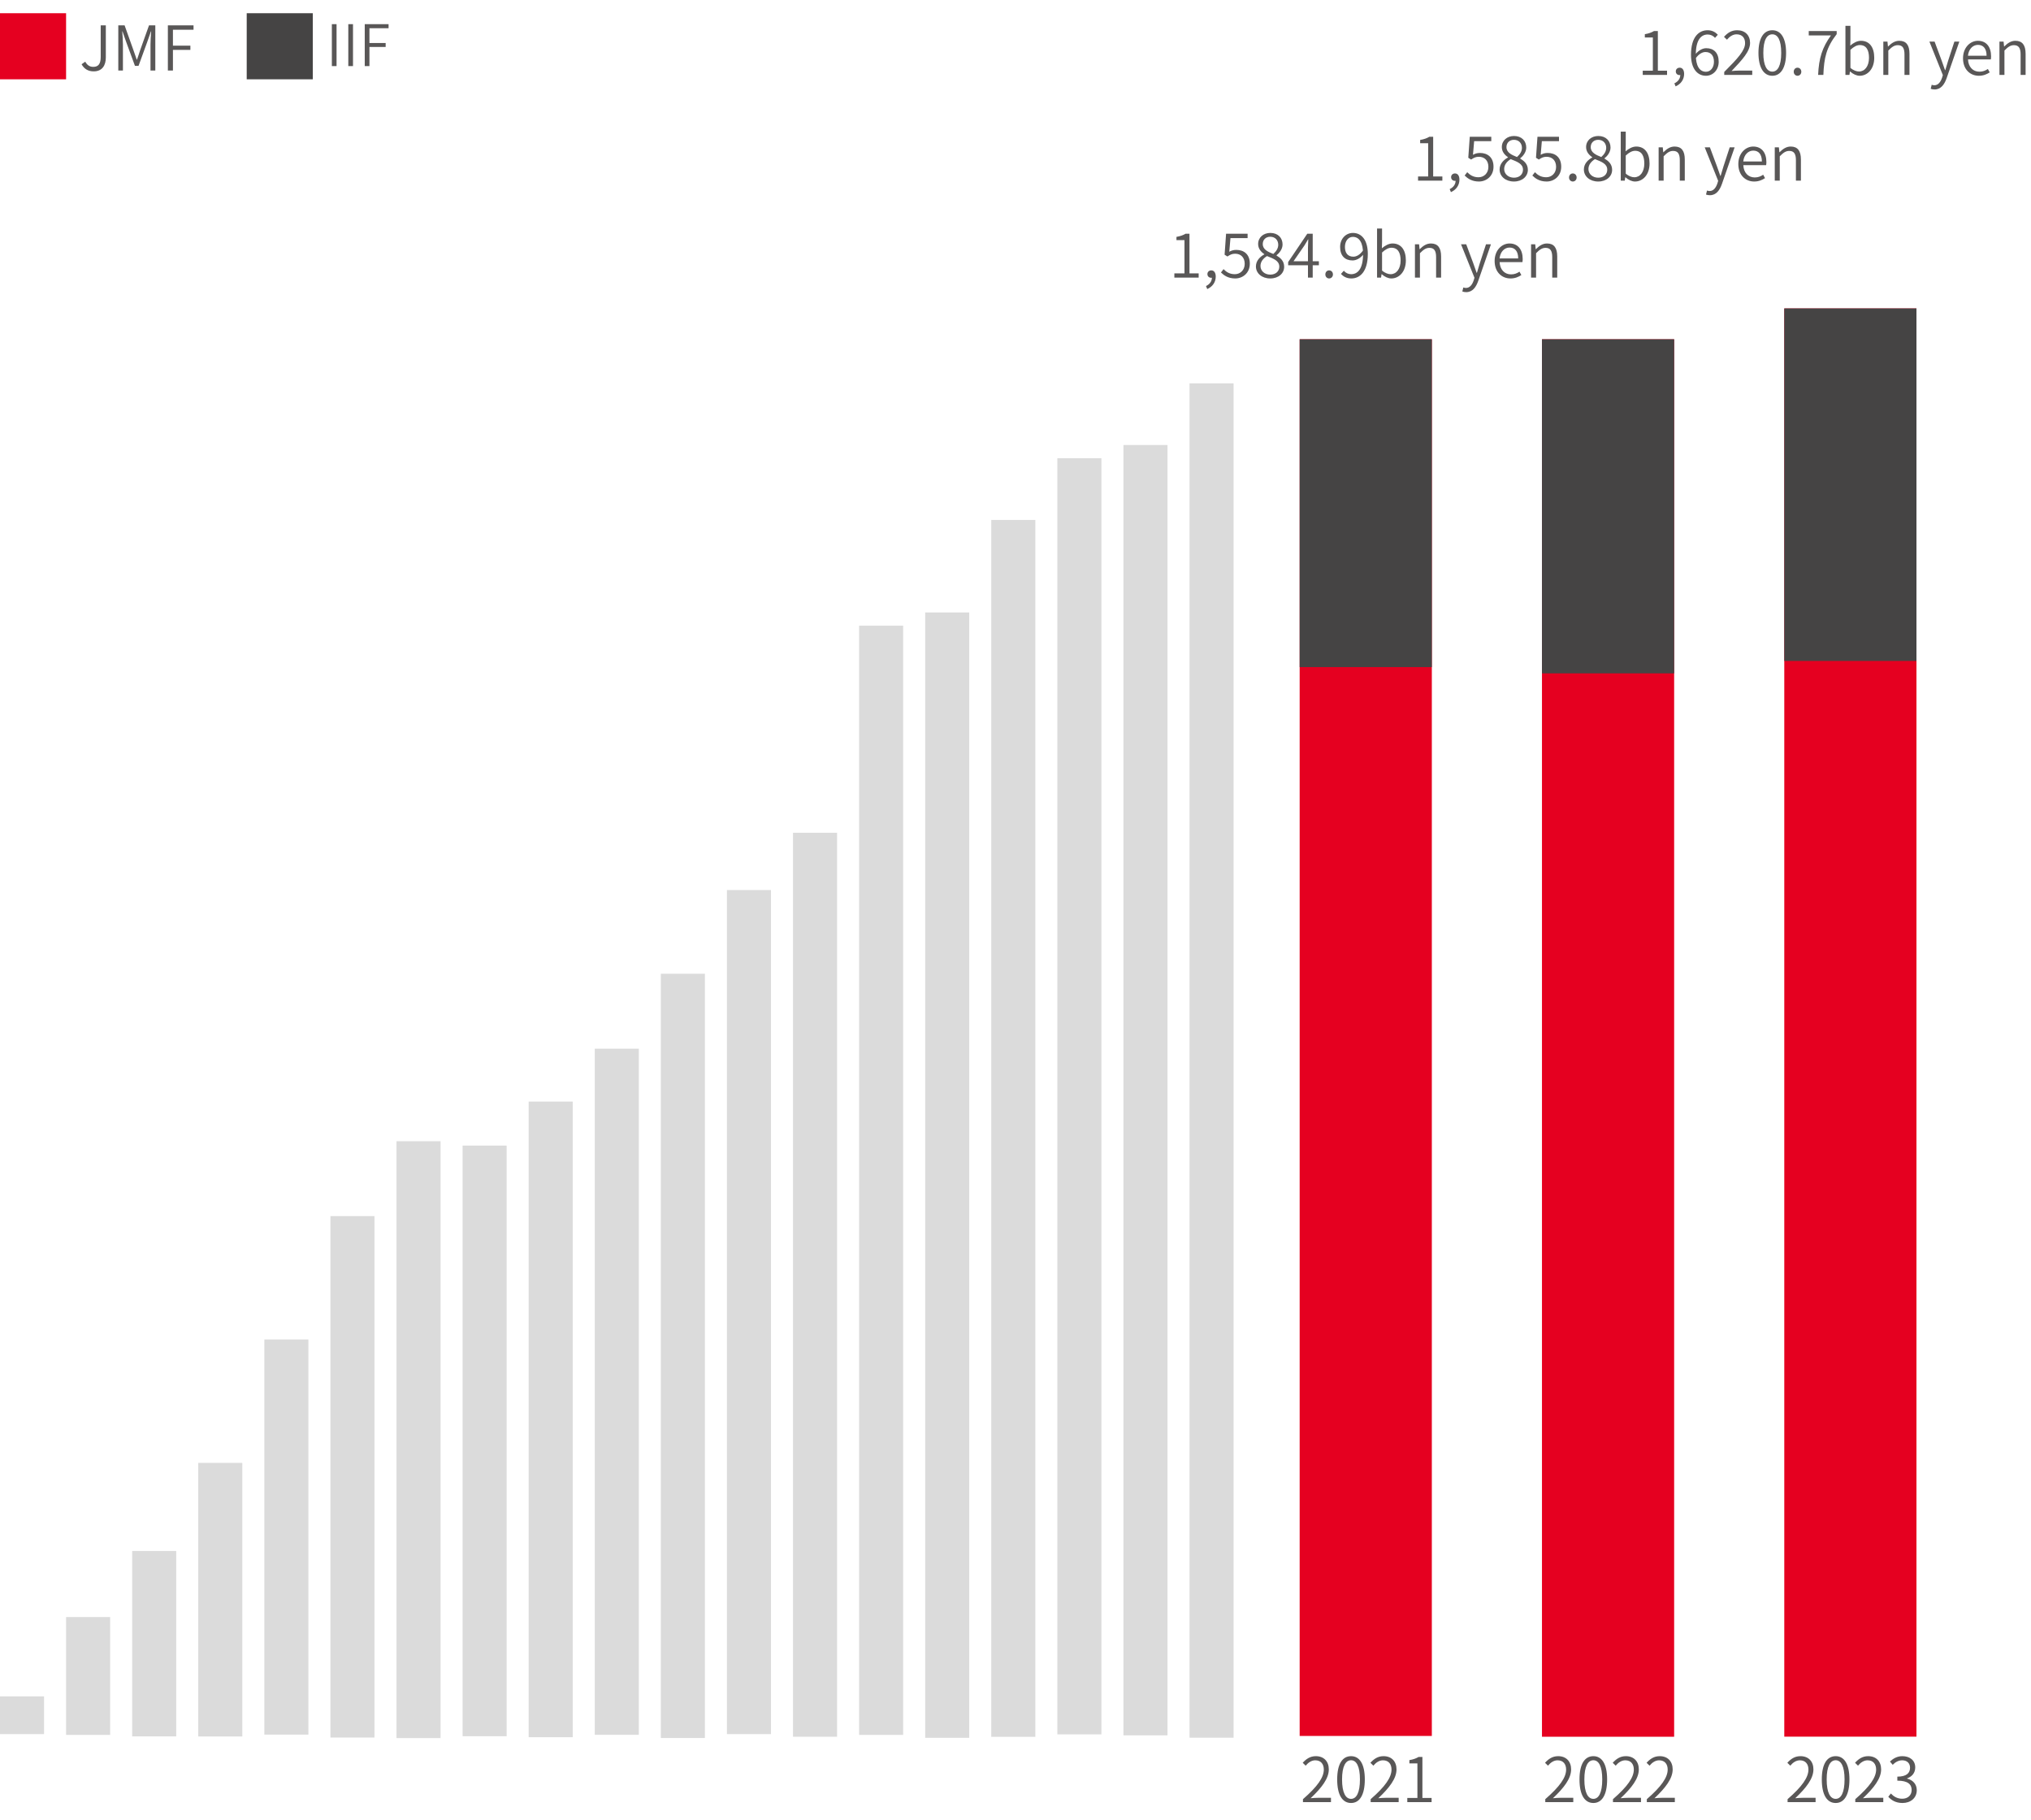 <svg width="461" height="413" viewBox="0 0 461 413" fill="none" xmlns="http://www.w3.org/2000/svg">
<path d="M10 385H0V393.56H10V385Z" fill="#DBDBDB"/>
<path d="M25 367H15V393.74H25V367Z" fill="#DBDBDB"/>
<path d="M40 352H30V394.08H40V352Z" fill="#DBDBDB"/>
<path d="M55 332H45V394.1H55V332Z" fill="#DBDBDB"/>
<path d="M70 304H60V393.68H70V304Z" fill="#DBDBDB"/>
<path d="M85 276H75V394.34H85V276Z" fill="#DBDBDB"/>
<path d="M100 259H90V394.46H100V259Z" fill="#DBDBDB"/>
<path d="M115 260H105V394.04H115V260Z" fill="#DBDBDB"/>
<path d="M130 250H120V394.26H130V250Z" fill="#DBDBDB"/>
<path d="M145 238H135V393.72H145V238Z" fill="#DBDBDB"/>
<path d="M160 221H150V394.44H160V221Z" fill="#DBDBDB"/>
<path d="M175 202H165V393.56H175V202Z" fill="#DBDBDB"/>
<path d="M190 189H180V394.16H190V189Z" fill="#DBDBDB"/>
<path d="M205 142H195V393.74H205V142Z" fill="#DBDBDB"/>
<path d="M220 139H210V394.4H220V139Z" fill="#DBDBDB"/>
<path d="M235 118H225V394.18H235V118Z" fill="#DBDBDB"/>
<path d="M250 104H240V393.62H250V104Z" fill="#DBDBDB"/>
<path d="M265 101H255V393.84H265V101Z" fill="#DBDBDB"/>
<path d="M280 87H270V394.38H280V87Z" fill="#DBDBDB"/>
<path d="M325 77H295V393.98H325V77Z" fill="#E50020"/>
<path d="M380 77H350V394.16H380V77Z" fill="#E50020"/>
<path d="M435 70H405V394.14H435V70Z" fill="#E50020"/>
<path d="M325 77H295V151.4H325V77Z" fill="#454444"/>
<path d="M380 77H350V152.82H380V77Z" fill="#454444"/>
<path d="M435 70H405V150H435V70Z" fill="#454444"/>
<path d="M266.559 63V62.048H268.855V54.502H267.035V53.76C267.931 53.606 268.575 53.368 269.107 53.046H269.989V62.048H272.075V63H266.559ZM274.019 65.604L273.739 64.918C274.565 64.526 275.083 63.854 275.083 62.986L274.929 61.88L275.531 62.776C275.377 62.986 275.153 63.042 274.915 63.042C274.453 63.042 274.061 62.734 274.061 62.202C274.061 61.684 274.467 61.362 274.943 61.362C275.573 61.362 275.951 61.894 275.951 62.776C275.951 64.064 275.195 65.086 274.019 65.604ZM280.383 63.196C278.773 63.196 277.821 62.51 277.135 61.838L277.723 61.082C278.297 61.67 279.053 62.23 280.285 62.23C281.517 62.23 282.525 61.306 282.525 59.878C282.525 58.436 281.657 57.582 280.341 57.582C279.641 57.582 279.193 57.82 278.605 58.212L277.961 57.806L278.297 53.046H283.183V54.04H279.291L279.025 57.134C279.487 56.868 279.977 56.714 280.607 56.714C282.315 56.714 283.687 57.68 283.687 59.836C283.687 61.978 282.063 63.196 280.383 63.196ZM288.318 63.196C286.428 63.196 285.07 62.034 285.07 60.466C285.07 59.15 286.036 58.24 286.974 57.736V57.68C286.232 57.176 285.574 56.434 285.574 55.384C285.574 53.872 286.778 52.864 288.346 52.864C290.068 52.864 291.118 53.97 291.118 55.496C291.118 56.56 290.348 57.47 289.746 57.932V57.988C290.628 58.52 291.482 59.22 291.482 60.55C291.482 62.034 290.208 63.196 288.318 63.196ZM289.018 57.638C289.732 56.994 290.138 56.322 290.138 55.552C290.138 54.544 289.466 53.732 288.318 53.732C287.338 53.732 286.624 54.39 286.624 55.384C286.624 56.63 287.786 57.148 289.018 57.638ZM288.332 62.328C289.564 62.328 290.376 61.572 290.376 60.522C290.376 59.164 289.06 58.702 287.59 58.114C286.722 58.646 286.106 59.402 286.106 60.368C286.106 61.488 287.058 62.328 288.332 62.328ZM296.884 63V56.196C296.884 55.706 296.926 54.838 296.954 54.334H296.898C296.646 54.796 296.366 55.23 296.086 55.706L293.608 59.29H299.362V60.2H292.39V59.472L296.73 53.046H297.962V63H296.884ZM301.684 63.196C301.222 63.196 300.83 62.818 300.83 62.286C300.83 61.726 301.222 61.362 301.684 61.362C302.16 61.362 302.552 61.726 302.552 62.286C302.552 62.818 302.16 63.196 301.684 63.196ZM306.717 63.196C305.667 63.196 304.911 62.762 304.379 62.16L305.023 61.446C305.443 61.95 306.059 62.23 306.675 62.23C308.145 62.23 309.391 61.082 309.391 57.624C309.391 55.174 308.593 53.76 307.067 53.76C306.059 53.76 305.275 54.684 305.275 56.042C305.275 57.372 305.891 58.254 307.193 58.254C307.865 58.254 308.705 57.848 309.419 56.784L309.461 57.736C308.817 58.576 307.879 59.108 307.011 59.108C305.275 59.108 304.183 58.058 304.183 56.042C304.183 54.152 305.513 52.864 307.081 52.864C309.055 52.864 310.469 54.474 310.469 57.624C310.469 61.67 308.677 63.196 306.717 63.196ZM315.801 63.196C315.101 63.196 314.303 62.832 313.631 62.23H313.589L313.477 63H312.567V51.87H313.701V54.95L313.659 56.35C314.373 55.734 315.227 55.258 316.081 55.258C318.055 55.258 319.105 56.77 319.105 59.108C319.105 61.698 317.551 63.196 315.801 63.196ZM315.647 62.23C316.949 62.23 317.915 61.04 317.915 59.122C317.915 57.4 317.327 56.224 315.829 56.224C315.157 56.224 314.457 56.602 313.701 57.302V61.404C314.401 62.006 315.129 62.23 315.647 62.23ZM321.167 63V55.44H322.105L322.217 56.56H322.245C322.973 55.832 323.757 55.258 324.793 55.258C326.375 55.258 327.103 56.266 327.103 58.198V63H325.969V58.352C325.969 56.896 325.521 56.252 324.457 56.252C323.659 56.252 323.099 56.658 322.301 57.47V63H321.167ZM332.788 66.304C332.452 66.304 332.158 66.248 331.92 66.15L332.144 65.24C332.298 65.296 332.522 65.352 332.732 65.352C333.614 65.352 334.16 64.624 334.496 63.644L334.678 63.042L331.626 55.44H332.802L334.412 59.766C334.65 60.438 334.916 61.208 335.168 61.908H335.238C335.448 61.208 335.686 60.438 335.882 59.766L337.296 55.44H338.416L335.546 63.714C335.042 65.156 334.258 66.304 332.788 66.304ZM342.852 63.196C340.85 63.196 339.254 61.726 339.254 59.234C339.254 56.77 340.906 55.258 342.628 55.258C344.532 55.258 345.624 56.616 345.624 58.8C345.624 59.038 345.596 59.29 345.568 59.486H340.388C340.458 61.152 341.48 62.272 342.978 62.272C343.734 62.272 344.336 62.034 344.896 61.656L345.316 62.426C344.672 62.846 343.888 63.196 342.852 63.196ZM340.374 58.646H344.602C344.602 57.036 343.874 56.182 342.642 56.182C341.536 56.182 340.542 57.078 340.374 58.646ZM347.526 63V55.44H348.464L348.576 56.56H348.604C349.332 55.832 350.116 55.258 351.152 55.258C352.734 55.258 353.462 56.266 353.462 58.198V63H352.328V58.352C352.328 56.896 351.88 56.252 350.816 56.252C350.018 56.252 349.458 56.658 348.66 57.47V63H347.526Z" fill="#595757"/>
<path d="M321.873 41V40.048H324.169V32.502H322.349V31.76C323.245 31.606 323.889 31.368 324.421 31.046H325.303V40.048H327.389V41H321.873ZM329.333 43.604L329.053 42.918C329.879 42.526 330.397 41.854 330.397 40.986L330.243 39.88L330.845 40.776C330.691 40.986 330.467 41.042 330.229 41.042C329.767 41.042 329.375 40.734 329.375 40.202C329.375 39.684 329.781 39.362 330.257 39.362C330.887 39.362 331.265 39.894 331.265 40.776C331.265 42.064 330.509 43.086 329.333 43.604ZM335.696 41.196C334.086 41.196 333.134 40.51 332.448 39.838L333.036 39.082C333.61 39.67 334.366 40.23 335.598 40.23C336.83 40.23 337.838 39.306 337.838 37.878C337.838 36.436 336.97 35.582 335.654 35.582C334.954 35.582 334.506 35.82 333.918 36.212L333.274 35.806L333.61 31.046H338.496V32.04H334.604L334.338 35.134C334.8 34.868 335.29 34.714 335.92 34.714C337.628 34.714 339 35.68 339 37.836C339 39.978 337.376 41.196 335.696 41.196ZM343.632 41.196C341.742 41.196 340.384 40.034 340.384 38.466C340.384 37.15 341.35 36.24 342.288 35.736V35.68C341.546 35.176 340.888 34.434 340.888 33.384C340.888 31.872 342.092 30.864 343.66 30.864C345.382 30.864 346.432 31.97 346.432 33.496C346.432 34.56 345.662 35.47 345.06 35.932V35.988C345.942 36.52 346.796 37.22 346.796 38.55C346.796 40.034 345.522 41.196 343.632 41.196ZM344.332 35.638C345.046 34.994 345.452 34.322 345.452 33.552C345.452 32.544 344.78 31.732 343.632 31.732C342.652 31.732 341.938 32.39 341.938 33.384C341.938 34.63 343.1 35.148 344.332 35.638ZM343.646 40.328C344.878 40.328 345.69 39.572 345.69 38.522C345.69 37.164 344.374 36.702 342.904 36.114C342.036 36.646 341.42 37.402 341.42 38.368C341.42 39.488 342.372 40.328 343.646 40.328ZM351.064 41.196C349.454 41.196 348.502 40.51 347.816 39.838L348.404 39.082C348.978 39.67 349.734 40.23 350.966 40.23C352.198 40.23 353.206 39.306 353.206 37.878C353.206 36.436 352.338 35.582 351.022 35.582C350.322 35.582 349.874 35.82 349.285 36.212L348.642 35.806L348.978 31.046H353.864V32.04H349.972L349.706 35.134C350.168 34.868 350.658 34.714 351.288 34.714C352.996 34.714 354.368 35.68 354.368 37.836C354.368 39.978 352.744 41.196 351.064 41.196ZM356.997 41.196C356.535 41.196 356.143 40.818 356.143 40.286C356.143 39.726 356.535 39.362 356.997 39.362C357.473 39.362 357.865 39.726 357.865 40.286C357.865 40.818 357.473 41.196 356.997 41.196ZM362.759 41.196C360.869 41.196 359.511 40.034 359.511 38.466C359.511 37.15 360.477 36.24 361.415 35.736V35.68C360.673 35.176 360.015 34.434 360.015 33.384C360.015 31.872 361.219 30.864 362.787 30.864C364.509 30.864 365.559 31.97 365.559 33.496C365.559 34.56 364.789 35.47 364.187 35.932V35.988C365.069 36.52 365.923 37.22 365.923 38.55C365.923 40.034 364.649 41.196 362.759 41.196ZM363.459 35.638C364.173 34.994 364.579 34.322 364.579 33.552C364.579 32.544 363.907 31.732 362.759 31.732C361.779 31.732 361.065 32.39 361.065 33.384C361.065 34.63 362.227 35.148 363.459 35.638ZM362.773 40.328C364.005 40.328 364.817 39.572 364.817 38.522C364.817 37.164 363.501 36.702 362.031 36.114C361.163 36.646 360.547 37.402 360.547 38.368C360.547 39.488 361.499 40.328 362.773 40.328ZM371.114 41.196C370.414 41.196 369.616 40.832 368.944 40.23H368.902L368.79 41H367.88V29.87H369.014V32.95L368.972 34.35C369.686 33.734 370.54 33.258 371.394 33.258C373.368 33.258 374.418 34.77 374.418 37.108C374.418 39.698 372.864 41.196 371.114 41.196ZM370.96 40.23C372.262 40.23 373.228 39.04 373.228 37.122C373.228 35.4 372.64 34.224 371.142 34.224C370.47 34.224 369.77 34.602 369.014 35.302V39.404C369.714 40.006 370.442 40.23 370.96 40.23ZM376.48 41V33.44H377.418L377.53 34.56H377.558C378.286 33.832 379.07 33.258 380.106 33.258C381.688 33.258 382.416 34.266 382.416 36.198V41H381.282V36.352C381.282 34.896 380.834 34.252 379.77 34.252C378.972 34.252 378.412 34.658 377.614 35.47V41H376.48ZM388.102 44.304C387.766 44.304 387.472 44.248 387.234 44.15L387.458 43.24C387.612 43.296 387.836 43.352 388.046 43.352C388.928 43.352 389.474 42.624 389.81 41.644L389.992 41.042L386.94 33.44H388.116L389.726 37.766C389.964 38.438 390.23 39.208 390.482 39.908H390.552C390.762 39.208 391 38.438 391.196 37.766L392.61 33.44H393.73L390.86 41.714C390.356 43.156 389.572 44.304 388.102 44.304ZM398.166 41.196C396.164 41.196 394.568 39.726 394.568 37.234C394.568 34.77 396.22 33.258 397.942 33.258C399.846 33.258 400.938 34.616 400.938 36.8C400.938 37.038 400.91 37.29 400.882 37.486H395.702C395.772 39.152 396.794 40.272 398.292 40.272C399.048 40.272 399.65 40.034 400.21 39.656L400.63 40.426C399.986 40.846 399.202 41.196 398.166 41.196ZM395.688 36.646H399.916C399.916 35.036 399.188 34.182 397.956 34.182C396.85 34.182 395.856 35.078 395.688 36.646ZM402.839 41V33.44H403.777L403.889 34.56H403.917C404.645 33.832 405.429 33.258 406.465 33.258C408.047 33.258 408.775 34.266 408.775 36.198V41H407.641V36.352C407.641 34.896 407.193 34.252 406.129 34.252C405.331 34.252 404.771 34.658 403.973 35.47V41H402.839Z" fill="#595757"/>
<path d="M372.873 17V16.048H375.169V8.502H373.349V7.76C374.245 7.606 374.889 7.368 375.421 7.046H376.303V16.048H378.389V17H372.873ZM380.333 19.604L380.053 18.918C380.879 18.526 381.397 17.854 381.397 16.986L381.243 15.88L381.845 16.776C381.691 16.986 381.467 17.042 381.229 17.042C380.767 17.042 380.375 16.734 380.375 16.202C380.375 15.684 380.781 15.362 381.257 15.362C381.887 15.362 382.265 15.894 382.265 16.776C382.265 18.064 381.509 19.086 380.333 19.604ZM387.228 17.196C385.254 17.196 383.826 15.572 383.826 12.422C383.826 8.376 385.618 6.864 387.592 6.864C388.628 6.864 389.37 7.298 389.916 7.886L389.272 8.6C388.88 8.11 388.264 7.83 387.62 7.83C386.164 7.83 384.918 8.978 384.918 12.422C384.918 14.872 385.716 16.286 387.228 16.286C388.25 16.286 389.034 15.362 389.034 14.018C389.034 12.688 388.404 11.806 387.102 11.806C386.444 11.806 385.604 12.212 384.876 13.262L384.834 12.324C385.492 11.47 386.43 10.938 387.284 10.938C389.006 10.938 390.112 11.988 390.112 14.018C390.112 15.908 388.782 17.196 387.228 17.196ZM391.37 17V16.328C394.436 13.262 396.102 11.456 396.102 9.79C396.102 8.642 395.486 7.788 394.156 7.788C393.316 7.788 392.56 8.32 391.986 9.006L391.314 8.362C392.126 7.466 393.008 6.864 394.296 6.864C396.116 6.864 397.236 8.012 397.236 9.748C397.236 11.652 395.5 13.528 393.036 16.118C393.582 16.062 394.198 16.02 394.716 16.02H397.726V17H391.37ZM402.288 17.196C400.314 17.196 399.138 15.32 399.138 12.002C399.138 8.67 400.314 6.864 402.288 6.864C404.248 6.864 405.41 8.67 405.41 12.002C405.41 15.32 404.248 17.196 402.288 17.196ZM402.288 16.258C403.492 16.258 404.304 14.942 404.304 12.002C404.304 9.048 403.492 7.788 402.288 7.788C401.07 7.788 400.244 9.048 400.244 12.002C400.244 14.942 401.07 16.258 402.288 16.258ZM407.997 17.196C407.535 17.196 407.143 16.818 407.143 16.286C407.143 15.726 407.535 15.362 407.997 15.362C408.473 15.362 408.865 15.726 408.865 16.286C408.865 16.818 408.473 17.196 407.997 17.196ZM412.681 17C412.849 13.192 413.619 10.77 415.593 8.04H410.553V7.046H416.895V7.746C414.543 10.784 414.025 13.122 413.871 17H412.681ZM422.114 17.196C421.414 17.196 420.616 16.832 419.944 16.23H419.902L419.79 17H418.88V5.87H420.014V8.95L419.972 10.35C420.686 9.734 421.54 9.258 422.394 9.258C424.368 9.258 425.418 10.77 425.418 13.108C425.418 15.698 423.864 17.196 422.114 17.196ZM421.96 16.23C423.262 16.23 424.228 15.04 424.228 13.122C424.228 11.4 423.64 10.224 422.142 10.224C421.47 10.224 420.77 10.602 420.014 11.302V15.404C420.714 16.006 421.442 16.23 421.96 16.23ZM427.48 17V9.44H428.418L428.53 10.56H428.558C429.286 9.832 430.07 9.258 431.106 9.258C432.688 9.258 433.416 10.266 433.416 12.198V17H432.282V12.352C432.282 10.896 431.834 10.252 430.77 10.252C429.972 10.252 429.412 10.658 428.614 11.47V17H427.48ZM439.102 20.304C438.766 20.304 438.472 20.248 438.234 20.15L438.458 19.24C438.612 19.296 438.836 19.352 439.046 19.352C439.928 19.352 440.474 18.624 440.81 17.644L440.992 17.042L437.94 9.44H439.116L440.726 13.766C440.964 14.438 441.23 15.208 441.482 15.908H441.552C441.762 15.208 442 14.438 442.196 13.766L443.61 9.44H444.73L441.86 17.714C441.356 19.156 440.572 20.304 439.102 20.304ZM449.166 17.196C447.164 17.196 445.568 15.726 445.568 13.234C445.568 10.77 447.22 9.258 448.942 9.258C450.846 9.258 451.938 10.616 451.938 12.8C451.938 13.038 451.91 13.29 451.882 13.486H446.702C446.772 15.152 447.794 16.272 449.292 16.272C450.048 16.272 450.65 16.034 451.21 15.656L451.63 16.426C450.986 16.846 450.202 17.196 449.166 17.196ZM446.688 12.646H450.916C450.916 11.036 450.188 10.182 448.956 10.182C447.85 10.182 446.856 11.078 446.688 12.646ZM453.839 17V9.44H454.777L454.889 10.56H454.917C455.645 9.832 456.429 9.258 457.465 9.258C459.047 9.258 459.775 10.266 459.775 12.198V17H458.641V12.352C458.641 10.896 458.193 10.252 457.129 10.252C456.331 10.252 455.771 10.658 454.973 11.47V17H453.839Z" fill="#595757"/>
<path d="M295.749 409V408.328C299.039 405.472 300.481 403.4 300.481 401.608C300.481 400.418 299.865 399.508 298.535 399.508C297.695 399.508 296.939 400.026 296.365 400.726L295.693 400.068C296.505 399.186 297.387 398.57 298.675 398.57C300.495 398.57 301.615 399.76 301.615 401.566C301.615 403.652 299.991 405.752 297.485 408.118C298.031 408.062 298.633 408.02 299.165 408.02H302.105V409H295.749ZM306.666 409.196C304.734 409.196 303.516 407.432 303.516 403.848C303.516 400.292 304.734 398.57 306.666 398.57C308.57 398.57 309.788 400.292 309.788 403.848C309.788 407.432 308.57 409.196 306.666 409.196ZM306.666 408.258C307.87 408.258 308.682 406.886 308.682 403.848C308.682 400.838 307.87 399.494 306.666 399.494C305.448 399.494 304.622 400.838 304.622 403.848C304.622 406.886 305.448 408.258 306.666 408.258ZM311.116 409V408.328C314.406 405.472 315.848 403.4 315.848 401.608C315.848 400.418 315.232 399.508 313.902 399.508C313.062 399.508 312.306 400.026 311.732 400.726L311.06 400.068C311.872 399.186 312.754 398.57 314.042 398.57C315.862 398.57 316.982 399.76 316.982 401.566C316.982 403.652 315.358 405.752 312.852 408.118C313.398 408.062 314 408.02 314.532 408.02H317.472V409H311.116ZM319.43 409V408.048H321.726V400.208H319.906V399.466C320.802 399.312 321.446 399.074 321.978 398.752H322.86V408.048H324.946V409H319.43Z" fill="#595757"/>
<path d="M350.749 409V408.328C354.039 405.472 355.481 403.4 355.481 401.608C355.481 400.418 354.865 399.508 353.535 399.508C352.695 399.508 351.939 400.026 351.365 400.726L350.693 400.068C351.505 399.186 352.387 398.57 353.675 398.57C355.495 398.57 356.615 399.76 356.615 401.566C356.615 403.652 354.991 405.752 352.485 408.118C353.031 408.062 353.633 408.02 354.165 408.02H357.105V409H350.749ZM361.666 409.196C359.734 409.196 358.516 407.432 358.516 403.848C358.516 400.292 359.734 398.57 361.666 398.57C363.57 398.57 364.788 400.292 364.788 403.848C364.788 407.432 363.57 409.196 361.666 409.196ZM361.666 408.258C362.87 408.258 363.682 406.886 363.682 403.848C363.682 400.838 362.87 399.494 361.666 399.494C360.448 399.494 359.622 400.838 359.622 403.848C359.622 406.886 360.448 408.258 361.666 408.258ZM366.116 409V408.328C369.406 405.472 370.848 403.4 370.848 401.608C370.848 400.418 370.232 399.508 368.902 399.508C368.062 399.508 367.306 400.026 366.732 400.726L366.06 400.068C366.872 399.186 367.754 398.57 369.042 398.57C370.862 398.57 371.982 399.76 371.982 401.566C371.982 403.652 370.358 405.752 367.852 408.118C368.398 408.062 369 408.02 369.532 408.02H372.472V409H366.116ZM373.8 409V408.328C377.09 405.472 378.532 403.4 378.532 401.608C378.532 400.418 377.916 399.508 376.586 399.508C375.746 399.508 374.99 400.026 374.416 400.726L373.744 400.068C374.556 399.186 375.438 398.57 376.726 398.57C378.546 398.57 379.666 399.76 379.666 401.566C379.666 403.652 378.042 405.752 375.536 408.118C376.082 408.062 376.684 408.02 377.216 408.02H380.156V409H373.8Z" fill="#595757"/>
<path d="M405.749 409V408.328C409.039 405.472 410.481 403.4 410.481 401.608C410.481 400.418 409.865 399.508 408.535 399.508C407.695 399.508 406.939 400.026 406.365 400.726L405.693 400.068C406.505 399.186 407.387 398.57 408.675 398.57C410.495 398.57 411.615 399.76 411.615 401.566C411.615 403.652 409.991 405.752 407.485 408.118C408.031 408.062 408.633 408.02 409.165 408.02H412.105V409H405.749ZM416.666 409.196C414.734 409.196 413.516 407.432 413.516 403.848C413.516 400.292 414.734 398.57 416.666 398.57C418.57 398.57 419.788 400.292 419.788 403.848C419.788 407.432 418.57 409.196 416.666 409.196ZM416.666 408.258C417.87 408.258 418.682 406.886 418.682 403.848C418.682 400.838 417.87 399.494 416.666 399.494C415.448 399.494 414.622 400.838 414.622 403.848C414.622 406.886 415.448 408.258 416.666 408.258ZM421.116 409V408.328C424.406 405.472 425.848 403.4 425.848 401.608C425.848 400.418 425.232 399.508 423.902 399.508C423.062 399.508 422.306 400.026 421.732 400.726L421.06 400.068C421.872 399.186 422.754 398.57 424.042 398.57C425.862 398.57 426.982 399.76 426.982 401.566C426.982 403.652 425.358 405.752 422.852 408.118C423.398 408.062 424 408.02 424.532 408.02H427.472V409H421.116ZM431.838 409.196C430.242 409.196 429.262 408.51 428.604 407.782L429.192 407.04C429.78 407.656 430.564 408.23 431.768 408.23C433.028 408.23 433.91 407.46 433.91 406.242C433.91 404.968 433.056 404.128 430.662 404.128V403.218C432.818 403.218 433.546 402.336 433.546 401.188C433.546 400.18 432.86 399.508 431.768 399.508C430.914 399.508 430.172 399.942 429.612 400.53L428.982 399.788C429.724 399.102 430.62 398.57 431.796 398.57C433.476 398.57 434.722 399.508 434.722 401.118C434.722 402.392 433.966 403.218 432.888 403.596V403.666C434.092 403.946 435.072 404.856 435.072 406.284C435.072 408.09 433.644 409.196 431.838 409.196Z" fill="#595757"/>
<path d="M15 3H0V18H15V3Z" fill="#E50020"/>
<path d="M21.262 16.196C20.002 16.196 19.106 15.636 18.518 14.586L19.344 13.998C19.82 14.838 20.408 15.174 21.164 15.174C22.312 15.174 22.858 14.516 22.858 12.934V5.752H24.02V13.046C24.02 14.796 23.236 16.196 21.262 16.196ZM26.852 16V5.752H28.28L30.282 11.366C30.534 12.08 30.786 12.808 31.038 13.536H31.094C31.36 12.808 31.584 12.08 31.822 11.366L33.824 5.752H35.252V16H34.16V10.092C34.16 9.21 34.244 8.006 34.314 7.124H34.258L33.446 9.448L31.444 14.95H30.632L28.616 9.448L27.804 7.124H27.748C27.818 8.006 27.902 9.21 27.902 10.092V16H26.852ZM38.104 16V5.752H43.928V6.746H39.252V10.358H43.214V11.324H39.252V16H38.104Z" fill="#595757"/>
<path d="M71 3H56V18H71V3Z" fill="#454444"/>
<path d="M75.326 15V5.484H76.392V15H75.326ZM79.058 15V5.484H80.124V15H79.058ZM82.791 15V5.484H88.199V6.407H83.857V9.761H87.536V10.658H83.857V15H82.791Z" fill="#595757"/>
</svg>
